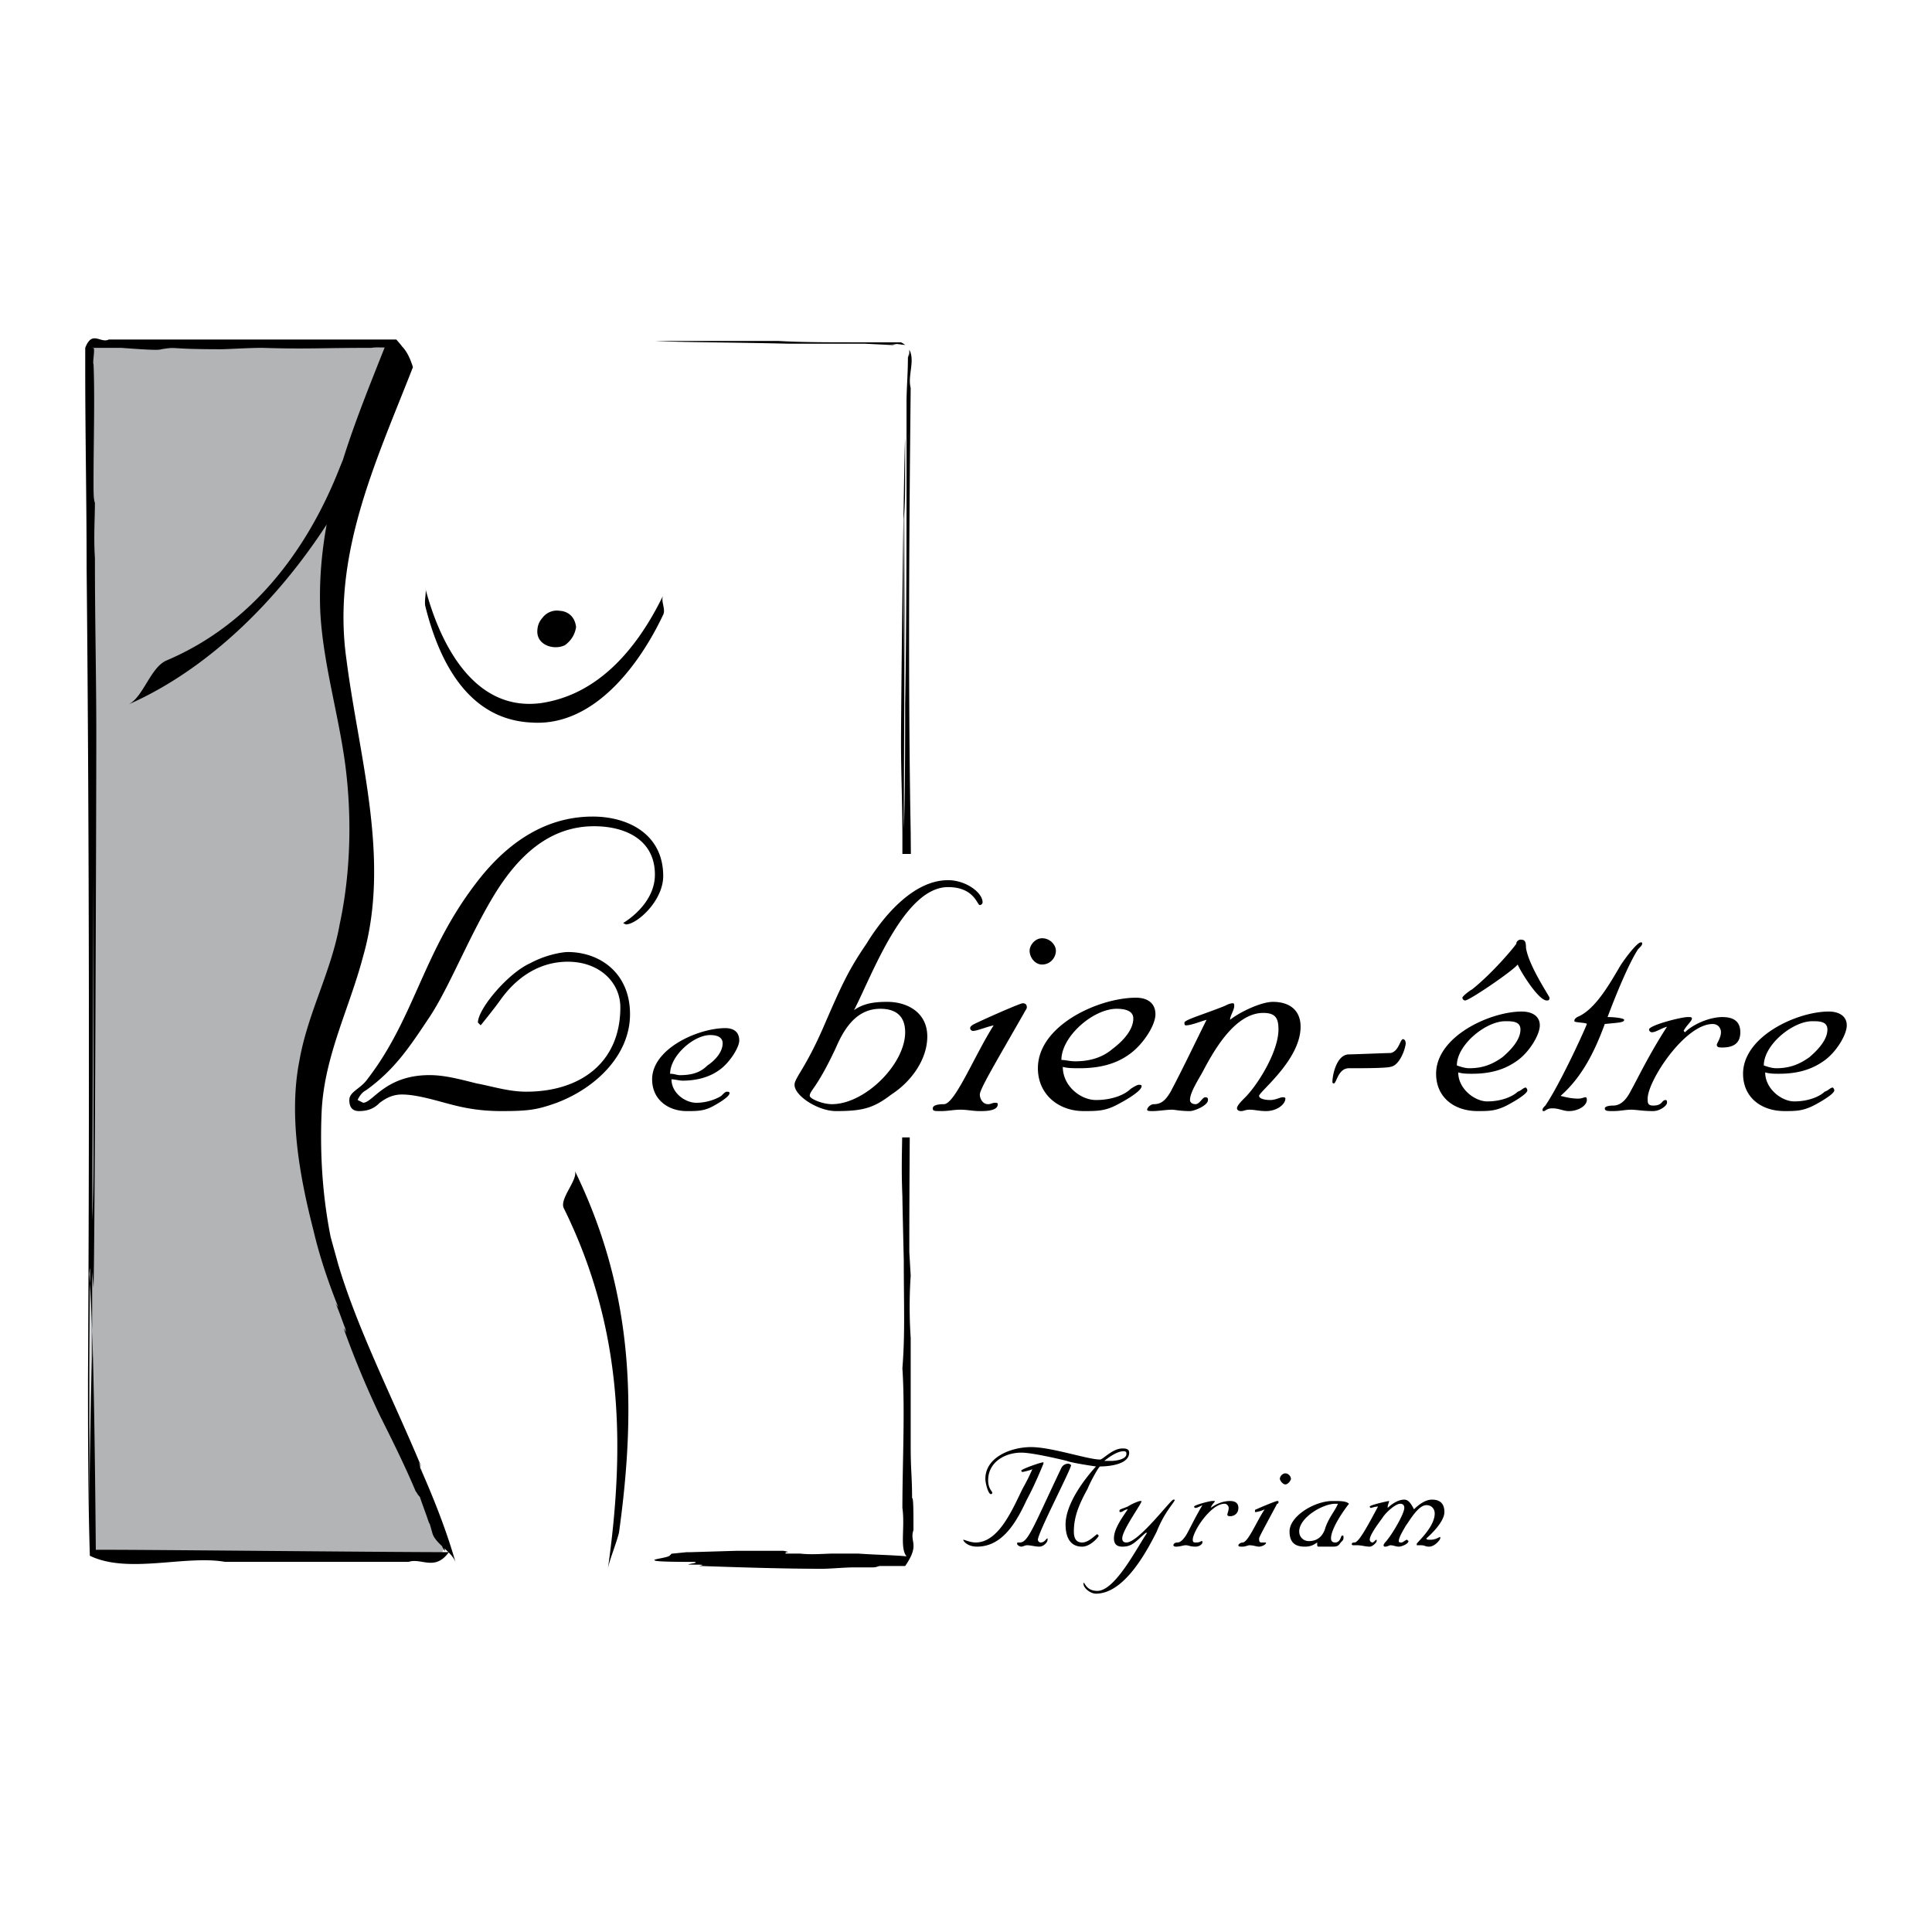 <svg xmlns="http://www.w3.org/2000/svg" width="2500" height="2500" viewBox="0 0 192.756 192.756"><g fill-rule="evenodd" clip-rule="evenodd"><path fill="#fff" d="M0 0h192.756v192.756H0V0z"/><path d="M44.233 154.584c-1.518-6.207-5.104-12.691-7.587-18.209-3.863-8.553-6.897-18.348-5.656-28.832.828-4.553 2.069-7.863 3.587-11.864 1.241-3.862 1.241-7.863 1.241-12.416.276-8.415-3.035-15.312-2.759-24.141.276-9.519 3.862-15.726 6.897-23.865l-.414-.966H8.918l.138 120.982h34.901l.276-.689z" fill="#b3b4b6"/><path d="M90.01 113.475c-.032 2.088-.079 3.309.022 5.932 0 .553.138 6.346.138 6.346 0 4.414.138 7.312-.138 10.76.276 4.139 0 9.52 0 13.934.276 1.932-.276 4 .414 4.828-1.518-.137-2.897-.137-4.829-.275h-2.483c-.69 0-2.207.139-3.311 0h-1.241c-.276 0-.276 0-.138-.139.138 0 .414 0-.276-.137h-4.69l-4.552.137h-.414l-1.379.139c-.276 0-.138.139-.276.139 0 .275-1.932.412-1.518.551.138.139 2.759.139 4 .139.276.137-.414.137-.69.275 1.656 0 1.656 0 1.104.139h.276c3.863.137 8.277.275 12.002.275.828 0 2.207-.139 3.173-.139h1.793c.552 0 .552-.137.828-.137h2.483c1.518-2.207.414-2.346.828-3.588 0-1.793 0-3.311-.138-3.172 0-2.207-.138-2.76-.138-5.105v-10.896a46.599 46.599 0 0 1 0-6.209l-.138-2.346c0-4.053.019-7.82.044-11.449h-.756v-.002zm.867-28.28l-.018-2.207c-.276-15.174-.138-31.177 0-44.282-.327-1.197.464-2.738-.138-3.81v.668a3.903 3.903 0 0 0-.042-.313 1.443 1.443 0 0 1-.096.42c0 1.656-.138 3.173-.138 4.415v5.518c0 8.415 0 16.417-.138 24.693 0 2.897 0 9.519-.138 12.416l.127-33.491c.01-.626.01-1.237.01-1.824l-.006 1.065.008-2.032v-2.758c-.138 2.345-.414 26.349-.414 30.349 0 3.173.138 6.07.138 9.519v1.655h.845v-.001zm-.707-18.761v-8.691-5.932c.072-.796.106-1.592.123-2.368l-.123 16.991zm.436-23.345c-.013.466-.022.891-.022 1.273 0 .745 0 .161.022-1.273zm-.297-8.674a2.308 2.308 0 0 0-.415-.261h-4.552c-2.759 0-5.38 0-7.725-.138H65.34c2.483.138 7.725.138 13.381.276h7.587l2.759.138c.149-.042.299-.068.443-.078a30.75 30.75 0 0 0-.706-.033c.329-.018.651-.022.956.033.079.006.156.017.229.034.107.008.214.018.32.029zM42.439 60.502c1.379 5.518 4.277 11.312 10.623 11.588 6.208.414 10.76-5.794 13.105-10.76.276-.552-.276-1.379 0-1.931-2.483 5.104-6.346 9.932-12.277 10.76-6.76.828-10.071-6.208-11.45-11.45.138.276-.138 1.242-.001 1.793zM56.235 120.51c5.793 11.727 6.208 23.314 4.414 36.006.138-.828.828-2.482 1.104-3.588 1.793-12.828 1.38-24.277-4.414-36.143.413.828-1.518 2.76-1.104 3.725zM55.545 110.025c-1.931.689-2.759.828-5.518.828-2.483 0-4.139-.414-5.656-.828-1.518-.414-3.035-.826-4.277-.826-.965 0-1.655.412-2.207.826-.414.414-.966.828-2.069.828-.689 0-.966-.414-.966-1.104 0-.828 1.104-1.104 1.794-2.068 4.69-6.07 5.518-12.554 10.76-19.452 2.897-3.862 6.76-6.76 11.726-6.76 3.587 0 7.036 1.793 7.036 5.932 0 2.483-2.621 4.828-3.725 4.828l-.276-.138s3.173-1.793 3.173-4.829c0-3.449-2.897-4.828-6.07-4.828-4.415 0-7.587 2.897-10.071 7.035-2.482 4.139-4.414 9.105-6.345 12.001-1.931 2.898-3.449 5.242-6.346 7.312-.552.275-.828.965-.828.965l.552.275c.965 0 2.207-2.758 6.622-2.758 1.518 0 3.035.414 4.69.828 1.517.275 3.173.826 4.966.826 5.38 0 9.381-2.896 9.381-8.414 0-2.482-2.069-4.553-5.242-4.553-4.139 0-6.346 3.311-6.759 3.863-.69.965-1.932 2.482-1.932 2.482l-.276-.275c0-1.379 3.035-4.967 5.242-5.932 1.518-.828 3.173-1.104 3.725-1.104 3.173 0 6.208 2.069 6.208 6.208-.001 4.004-3.312 7.315-7.312 8.832zM72.375 102.576c.69 0 1.38.277 1.38 1.242 0 .689-.966 2.207-1.932 2.896-1.104.828-2.483 1.104-3.725 1.104-.276 0-.827-.137-1.104-.137 0 1.379 1.38 2.344 2.483 2.344s2.069-.414 2.483-.689c.276-.275.414-.414.552-.414s.276 0 .276.139c0 .414-1.518 1.242-1.793 1.379-.828.414-1.517.414-2.483.414-1.793 0-3.449-1.104-3.449-3.172 0-3.036 4.553-5.106 7.312-5.106zm-1.518.692c-1.656 0-4 2.068-4 3.861.414 0 .689.139.965.139 1.242 0 2.069-.277 2.759-.967.828-.551 1.517-1.379 1.517-2.207.001-.69-.689-.826-1.241-.826zM85.204 100.646v.137c.965-.689 2.069-.828 3.311-.828 2.069 0 4.001 1.104 4.001 3.449s-1.656 4.553-3.587 5.795c-1.793 1.379-2.897 1.654-5.518 1.654-1.793 0-4.139-1.518-4.139-2.621 0-.689 1.104-1.654 2.897-5.793 1.793-4.139 2.483-5.656 4.276-8.278 1.518-2.483 4.552-6.346 8.139-6.346 1.793 0 3.449 1.242 3.449 2.208 0 .138-.139.276-.275.276-.275 0-.553-1.793-3.173-1.793-4.414 0-7.587 8.828-9.38 12.277v-.137h-.001zm2.621 0c-2.345 0-3.587 1.93-4.415 3.861-1.931 4.139-2.621 4.277-2.621 4.828 0 .275 1.242.828 2.207.828 3.311 0 7.312-4 7.312-7.174 0-1.653-.965-2.343-2.483-2.343zM102.447 100.508c0 .139-.137.275-.275.551-2.758 4.828-4.414 7.588-4.414 8.141 0 .412.275.965.828.965.275 0 .412-.139.689-.139.139 0 .275 0 .275.139 0 .689-1.242.689-1.793.689-.689 0-1.242-.139-1.931-.139-.69 0-1.242.139-1.932.139s-.828 0-.828-.275.414-.414 1.104-.414c1.104 0 3.035-4.828 4.966-7.863-.689.139-1.654.553-2.068.553-.139 0-.276-.139-.276-.277 0-.137.137-.275.413-.412.828-.416 4.553-2.07 4.828-2.07.278-.002.414.136.414.412zm2.899-5.656c0 .69-.553 1.379-1.381 1.379-.689 0-1.24-.689-1.24-1.379 0-.552.551-1.242 1.24-1.242.828 0 1.381.69 1.381 1.242zM113.346 99.541c.967 0 1.932.414 1.932 1.656 0 1.104-1.242 3.035-2.621 4-1.518 1.104-3.311 1.381-4.967 1.381-.551 0-1.24 0-1.654-.139 0 1.932 1.793 3.311 3.311 3.311 1.654 0 2.896-.551 3.449-1.104.412-.275.689-.414.826-.414.139 0 .277 0 .277.139 0 .551-2.07 1.654-2.346 1.793-1.242.689-2.07.689-3.449.689-2.482 0-4.553-1.654-4.553-4.275 0-4.277 6.07-7.037 9.795-7.037zm-1.932 1.105c-2.344 0-5.518 2.758-5.518 5.104.414 0 .828.137 1.379.137 1.518 0 2.76-.412 3.725-1.24 1.104-.828 2.07-1.932 2.07-3.035 0-.829-.966-.966-1.656-.966zM126.037 101.059c-2.76 0-4.828 3.588-5.932 5.656-.414.828-1.379 2.207-1.379 3.035 0 .275.275.414.551.414.414 0 .689-.689.967-.689.275 0 .275.137.275.275 0 .553-1.379 1.104-1.793 1.104-.967 0-1.518-.139-1.793-.139-.553 0-1.381.139-1.932.139-.277 0-.553 0-.553-.139 0-.137.275-.551.689-.551.828 0 1.242-.553 1.656-1.242 1.242-2.344 2.346-4.689 3.586-7.174-.551.139-1.518.553-2.068.553-.139 0-.139-.137-.139-.275 0-.277 1.932-.828 4-1.656.277-.137.553-.275.828-.275.139 0 .139.139.139.275 0 .414-.414.967-.414 1.379.828-.689 3.035-1.793 4.277-1.793 1.654 0 2.758.828 2.758 2.484 0 3.311-4.139 6.482-4.139 6.896 0 .275.553.414 1.104.414.553 0 .967-.275 1.242-.275.139 0 .275 0 .275.137 0 .553-.828 1.242-1.932 1.242-.689 0-1.104-.139-1.654-.139-.414 0-.553.139-.828.139s-.414-.139-.414-.275c0-.275.414-.689.828-1.104 1.24-1.242 3.311-4.553 3.311-6.76.002-1.104-.274-1.656-1.516-1.656zM133.072 108.096s-.137 0-.137-.139c0-.689.414-2.76 1.654-2.76.414 0 3.725-.137 4.139-.137.828-.139.965-1.381 1.242-1.381.137 0 .275.139.275.414 0 .414-.553 2.207-1.518 2.346-.414.139-2.896.139-4.139.139-1.102 0-1.238 1.518-1.516 1.518zM151.834 100.922c.965 0 1.793.414 1.793 1.379 0 .967-1.104 2.76-2.346 3.586-1.379.967-2.896 1.242-4.414 1.242-.414 0-.965 0-1.379-.139 0 1.656 1.656 2.898 2.896 2.898 1.518 0 2.621-.553 3.035-.967.414-.137.553-.414.828-.414 0 0 .137.139.137.277 0 .414-1.793 1.379-2.068 1.518-1.104.551-1.793.551-2.896.551-2.346 0-4.139-1.379-4.139-3.725 0-3.724 5.381-6.206 8.553-6.206zm-1.656.965c-1.93 0-4.828 2.346-4.828 4.414.414.139.828.277 1.242.277 1.379 0 2.346-.414 3.311-1.104.967-.828 1.793-1.795 1.793-2.76-.001-.827-.827-.827-1.518-.827zm-4-2.069c-.139 0-.275-.139-.275-.277 0-.137.689-.689.965-.826 2.07-1.656 4.139-4.139 4.414-4.553 0-.276.277-.414.414-.414.414 0 .553.138.553.828.275 1.793 2.346 4.829 2.346 4.965 0 .277-.139.277-.277.277-.826 0-2.621-2.898-2.896-3.588-.553.69-4.83 3.588-5.244 3.588zM160.111 102.164c-.967 2.619-2.207 5.24-4.414 7.172.551.139 1.104.275 1.793.275.275 0 .551-.137.689-.137s.139.137.139.275c0 .553-.828 1.104-1.795 1.104-.551 0-.965-.275-1.654-.275-.553 0-.689.275-.828.275s-.139 0-.139-.139c0-.137.139-.275.277-.412 1.518-2.207 4.139-8.002 4.139-8.139 0-.139-1.242-.139-1.242-.277 0-.275.139-.275.275-.414 1.793-.689 3.311-3.447 4.139-4.828.275-.551 1.793-2.621 2.207-2.621.139 0 .139 0 .139.138s-.139.276-.414.552c-.967 1.517-2.207 4.552-3.035 6.759.828 0 1.656.139 1.656.275 0 .278-.553.278-1.932.417zM164.939 110.303c.965 0 .828-.553 1.242-.553.137 0 .137.139.137.275 0 .277-.689.828-1.379.828-1.104 0-1.656-.139-2.207-.139-.553 0-1.104.139-1.793.139-.553 0-.828 0-.828-.275 0-.139.275-.275.828-.275.826 0 1.379-.691 1.793-1.518.551-.967 1.793-3.588 3.586-6.346-.551.137-1.104.551-1.518.551a.296.296 0 0 1-.275-.275c0-.414 3.172-1.242 3.863-1.242.275 0 .414 0 .414.139 0 .275-.553.689-.828 1.242l.137.137c.828-.826 2.484-1.518 3.725-1.518 1.104 0 1.795.414 1.795 1.518s-.691 1.518-1.795 1.518c-.275 0-.551 0-.551-.275 0-.139.414-.689.414-1.242 0-.414-.277-.826-.828-.826-2.76 0-6.484 5.654-6.484 7.447 0 .412 0 .69.552.69zM182.459 100.922c.965 0 1.793.414 1.793 1.379 0 .967-1.104 2.76-2.346 3.586-1.379.967-2.896 1.242-4.414 1.242-.414 0-.965 0-1.379-.139 0 1.656 1.654 2.898 2.896 2.898 1.518 0 2.621-.553 3.035-.967.414-.137.551-.414.828-.414 0 0 .137.139.137.277 0 .414-1.793 1.379-2.068 1.518-1.104.551-1.793.551-2.896.551-2.346 0-4.139-1.379-4.139-3.725 0-3.724 5.379-6.206 8.553-6.206zm-1.656.965c-1.932 0-4.828 2.346-4.828 4.414.414.139.828.277 1.242.277 1.379 0 2.346-.414 3.311-1.104.965-.828 1.793-1.795 1.793-2.76-.001-.827-.829-.827-1.518-.827zM107.967 153.895c.689 0 1.379-.828 1.516-.828l.139.139c0 .137-.828 1.104-1.654 1.104-1.381 0-1.656-1.242-1.656-2.207 0-1.932 1.656-4.277 3.035-5.795-.967-.137-2.621-.414-2.896-.551-.553-.139-3.449-.828-4.553-.828-1.656 0-3.311.965-3.311 2.758 0 .828.412 1.105.412 1.242 0 0 0 .139-.137.139-.275 0-.553-1.104-.553-1.518 0-2.207 2.621-3.174 4.553-3.174 2.07 0 5.656 1.242 6.898 1.242.275 0 1.24-1.104 2.207-1.104.275 0 .689 0 .689.414 0 1.242-2.207 1.379-2.896 1.379-.139 0-.967 1.518-1.242 2.207-.828 1.518-1.379 2.76-1.379 4.277 0 .551.136 1.104.828 1.104zm-5.52-4.278c-.965 2.07-2.344 4.691-4.965 4.691-.966 0-1.38-.553-1.38-.689.138 0 .69.275 1.242.275 2.346 0 3.725-3.449 4.689-5.381.691-1.24.828-1.654.967-1.932-.275.139-.967.277-.967.277s-.137 0-.137-.139 1.932-.828 2.207-.828v.139c.001.001-.828 2.07-1.656 3.587zm1.381 4.278c.414 0 .551-.414.689-.414v.139c0 .275-.414.689-.828.689s-.828-.139-1.242-.139c-.137 0-.414.139-.551.139-.139 0-.414-.139-.414-.275 0-.139 0-.139.139-.139h.137c.828 0 1.379-1.656 4.139-7.449a.761.761 0 0 1 .689-.414c.139 0 .277.139.277.139 0 .412-3.312 6.758-3.312 7.449 0 .136.138.275.277.275zm7.035-8.139c.414 0 1.518-.139 1.518-.689 0-.139 0-.277-.277-.277-.551 0-1.24.414-1.93.967l.689-.001zM114.449 152.928h-.137c-1.105.967-1.381 1.381-2.346 1.381-.553 0-.828-.275-.828-.828 0-.967.828-2.068 1.379-2.896-.275 0-.551.275-.689.275-.137 0-.137 0-.137-.139 0-.137.137-.137.826-.414.414-.275 1.104-.551 1.242-.551h.139c0 .275-1.932 2.896-1.932 3.725 0 .275.137.414.414.414 1.24 0 4.414-4.277 4.689-4.277h.139c0 .277-.967 1.104-1.795 3.174-1.102 2.207-3.311 6.207-6.068 6.207-.553 0-1.242-.551-1.242-.965v-.139c.139 0 .275.828 1.379.828 1.795 0 4.002-4.414 4.967-5.795zM119.277 153.895c.553 0 .414-.139.689-.139v.139c0 .139-.275.414-.689.414-.551 0-.689-.139-.965-.139s-.553.139-.967.139c-.275 0-.275-.139-.275-.139 0-.137.139-.275.414-.275s.553-.275.828-.689.828-1.656 1.654-3.035c-.275.137-.551.275-.689.275-.137 0-.137-.139-.137-.139 0-.137 1.518-.551 1.793-.551h.275c0 .139-.275.275-.414.689.553-.414 1.242-.689 1.932-.689.414 0 .828.139.828.689 0 .553-.414.828-.828.828-.275 0-.275-.139-.275-.139 0-.137.137-.414.137-.689 0-.139-.137-.414-.414-.414-1.379 0-3.172 2.76-3.172 3.588 0 .276.139.276.275.276zM127.416 149.756c-.137 0-1.793.689-2.068.828-.139 0-.139.137-.139.137v.139c.275 0 .691-.139.967-.275-.828 1.24-1.656 3.311-2.207 3.311-.139 0-.414.139-.414.275 0 .139.137.139.414.139.275 0 .551-.139.689-.139.414 0 .689.139.965.139.139 0 .689-.139.689-.414H125.9c-.277 0-.277-.139-.277-.414 0-.139.689-1.379 1.793-3.449.139 0 .139-.137.139-.137 0-.14 0-.14-.139-.14zm.828-2.76c-.275 0-.551.277-.551.553 0 .137.275.551.551.551s.553-.414.553-.551c0-.276-.277-.553-.553-.553zM131.555 154.309c-.137 0-.137-.139-.137-.139v-.275c-.414.275-.689.414-1.242.414-.965 0-1.518-.414-1.518-1.518 0-1.518 2.482-3.035 4.277-3.035.826 0 1.379 0 1.654.275-.551.689-1.793 2.482-1.793 3.449 0 .275.139.414.414.414.551 0 .551-.689.689-.689s.139 0 .139.137c0 .277 0 .277-.277.553-.275.414-.412.414-.965.414h-1.241zm-.965-.553c1.104 0 1.518-.828 1.656-1.379.412-1.104.965-1.656 1.24-2.346h-.275c-1.242 0-3.588 1.381-3.588 2.76 0 .551.414.965.967.965zM142.316 150.17c-.828 0-1.656 1.518-2.07 2.068-.139.275-.689 1.104-.689 1.518 0 .139.137.139.275.139s.414-.275.553-.275l.137.137c0 .277-.689.553-.965.553s-.553-.139-.828-.139c-.139 0-.275.139-.551.139-.139 0-.139-.139-.139-.139 0-.137.275-.414.275-.414.689-.828 1.793-2.758 1.793-3.311 0-.275-.137-.414-.414-.414-.412 0-1.24.689-1.654 1.242-.275.414-1.379 1.793-1.379 2.346 0 .137.137.275.275.275s.275-.275.414-.275v.137c0 .139-.414.553-.689.553-.414 0-.828-.139-1.242-.139h-.414s-.139 0-.139-.137c0 0 0-.139.277-.139.414 0 1.24-1.518 2.344-3.588-.275 0-.689.139-.689.139-.137 0-.137-.139-.137-.139 0-.137 1.793-.551 1.93-.551 0 .139-.137.414-.137.551v.139c.275-.275.965-.828 1.654-.828.414 0 .689.414.967.967.414-.414 1.104-.967 1.793-.967.828 0 1.242.414 1.242 1.242 0 1.104-1.793 2.621-1.793 2.621 0 .139.137.139.412.139.553 0 .828-.277.967-.277v.139c0 .139-.553.828-1.104.828-.414 0-.414-.139-.828-.139h-.414v-.137c0-.139 1.793-1.656 1.793-3.035.001-.415-.275-.829-.826-.829z"/><path d="M57.476 62.571c-.122-1.094-.858-1.598-1.657-1.632a1.643 1.643 0 0 0-.274-.023 1.81 1.81 0 0 0-1.43.731c-.281.31-.471.715-.501 1.2-.138 1.518 1.655 2.069 2.759 1.518.551-.414.965-.966 1.103-1.794zM44.735 154.859c-6.831 0-32.048-.271-35.176-.234-.175-20.889-.467-24.654-.641-27.494.138-2.482 0 3.174 0 11.727v13.656c0-6.621.138-12.967.276-17.52v-10.207-44.834-22.624 66.079-1.656l.138-34.764v-6.07 32.695c0 2.758 0 5.379-.138 8.139v5.104l.138 1.656v-.139c.138-4.275.276-48.006.276-55.179 0-5.794-.138-11.036-.138-17.52-.138-2.069 0-4 0-5.518-.138-.276-.138-1.104-.138-1.931 0-4.277.138-8.553 0-11.864-.138-.276.276-1.932-.138-1.655h2.897c1.931.138 3.725.276 4 .138 1.793-.276.414 0 5.932 0 .689 0 2.759-.138 4.139-.138 4.414.138 5.794 0 10.898 0 .337-.068.873-.036 1.316-.035-1.499 3.777-2.988 7.452-4.158 11.195-.126.306-.25.61-.371.916-3.25 8.223-8.781 15.521-17.204 19.101-1.655.689-2.345 3.725-3.863 4.414 7.82-3.431 14.762-10.185 19.813-17.966-.511 2.8-.763 5.687-.638 8.724.276 5.104 1.793 10.071 2.483 15.174.69 5.242.552 10.898-.552 16.002-.828 4.689-3.173 8.828-4 13.52-1.104 5.518 0 11.588 1.379 16.967.599 2.561 1.43 5.033 2.388 7.459l.095.268-.275-.414c.275.551.689 1.793.965 2.482.138.689.138.414 0 .275-.138-.275-.276-.551.138.553a95.081 95.081 0 0 0 3.311 7.863c1.242 2.482 2.483 4.967 3.587 7.588.138.137.138.275.414.551.275.828.551 1.518.827 2.346.084.25.117.299.161.359.087.293.171.586.253.881.119.477.519.898.957 1.316.202.412.335.641.285.34a1.18 1.18 0 0 1-.042-.113c.138.128.276.257.406.387zm-2.786-8.363c-.115-.365-.013-.168.215.363a6.217 6.217 0 0 1-.414-1.104c0 .137.276.551.276.551-2.759-6.621-6.346-13.656-8.277-20.141-.213-.783-.5-1.787-.767-2.785-.82-4.146-1.075-8.338-.889-12.527.276-5.518 2.759-10.207 4.139-15.45 2.759-9.657-.414-19.865-1.655-29.521-1.518-10.484 2.897-19.727 6.621-29.246-.231-.762-.57-1.556-1.098-2.083-.077-.13-.231-.296-.557-.677H10.849c-.828.414-1.655-.965-2.345.828v2.345c0 6.346.138 12.829.138 19.588.276 27.729.276 56.974.138 80.839 0 5.932 0 11.588.185 17.742 3.816 1.846 9.472-.084 13.473.605h18.347c1.235-.412 2.607.951 3.979-.938.335.34.615.691.711 1.074-.922-3.244-2.167-6.375-3.526-9.463z"/></g></svg>